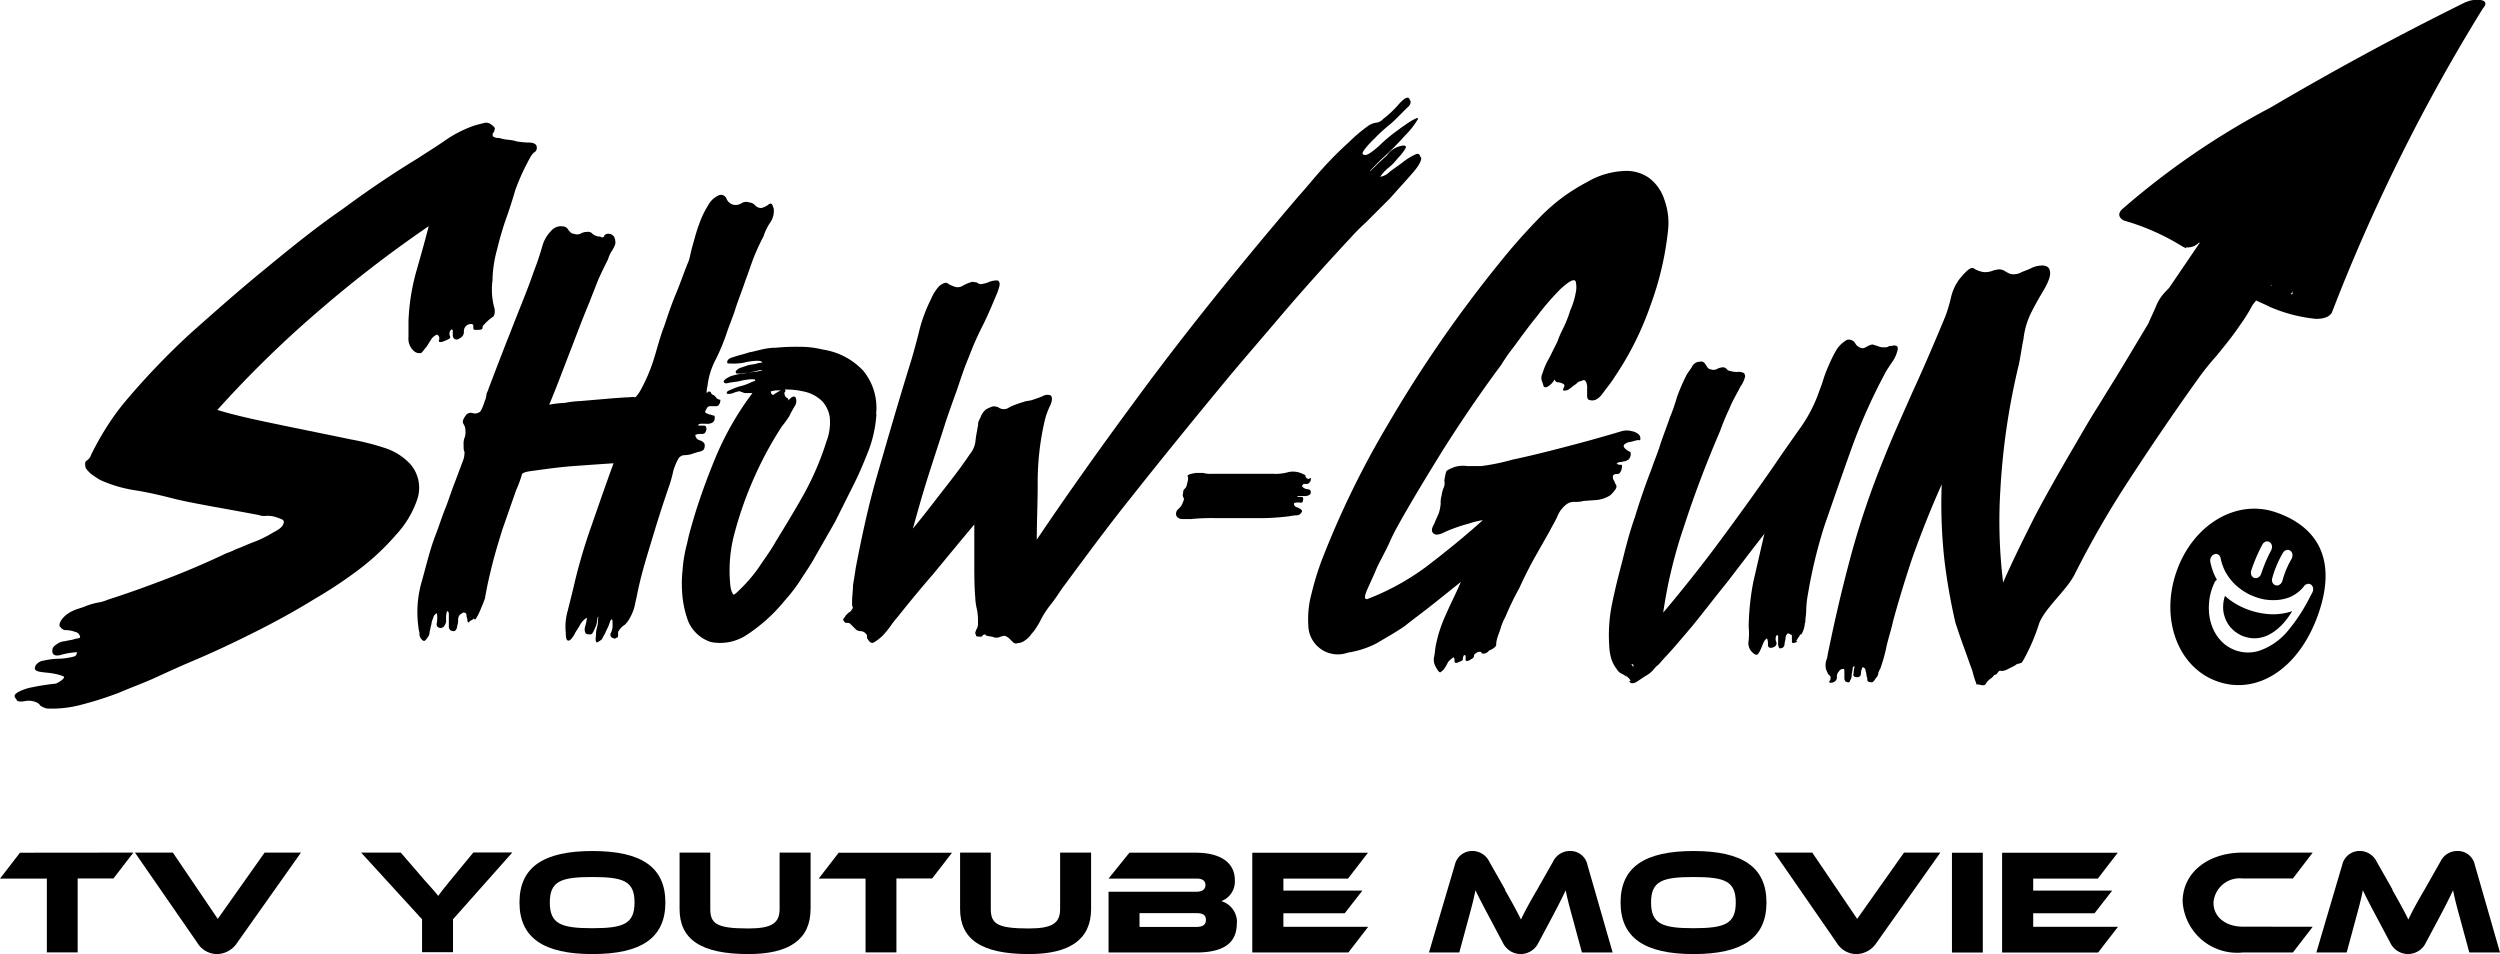<svg xmlns="http://www.w3.org/2000/svg" width="106.24" height="40.544" viewBox="0 0 106.24 40.544">
  <g id="グループ_594" data-name="グループ 594" transform="translate(-87.78 -89.934)">
    <path id="パス_207" data-name="パス 207" d="M24.182,17.237c.039.2,0,.351-.078.39a1.976,1.976,0,0,0-.351.312.2.2,0,0,0-.078.156c0,.078-.117.078-.312.078-.078,0-.078-.039-.078-.156,0-.078-.039-.117-.2-.078a.309.309,0,0,0-.2.312c0,.156-.078.234-.234.312a.155.155,0,0,1-.2-.039.235.235,0,0,1-.039-.156v-.156c0-.039-.039-.078-.078-.039a.246.246,0,0,0-.039.273c.039.078-.039.117-.234.2s-.273.039-.234-.039a.188.188,0,0,0-.078-.234.525.525,0,0,0-.273.234c-.078.117-.117.2-.2.312-.078.078-.117.156-.2.234a.344.344,0,0,1-.312-.078.685.685,0,0,1-.234-.586v-.7a9.141,9.141,0,0,1,.312-2.031c.2-.7.39-1.367.547-1.991a51.852,51.852,0,0,0-4.53,3.475,46.534,46.534,0,0,0-4.452,4.334c.9.273,1.874.469,2.812.664s1.913.39,2.851.586a10.561,10.561,0,0,1,1.406.351,2.551,2.551,0,0,1,1.132.7,1.537,1.537,0,0,1,.312,1.445A4.161,4.161,0,0,1,20,26.882a10.238,10.238,0,0,1-1.64,1.523,18.4,18.4,0,0,1-1.835,1.211c-.82.508-1.679.976-2.538,1.406s-1.757.859-2.694,1.25c-.469.2-.976.43-1.484.664s-1.054.43-1.6.664a15.013,15.013,0,0,1-1.6.508,4.808,4.808,0,0,1-1.445.156.933.933,0,0,1-.273-.117.39.39,0,0,0-.2-.156.785.785,0,0,0-.469-.039c-.234.039-.351,0-.351-.078-.117-.117-.117-.2.078-.312a2.058,2.058,0,0,1,.586-.2,9.6,9.6,0,0,1,1.015-.156c.312-.156.39-.273.312-.312a2.072,2.072,0,0,0-.43-.117c-.2-.039-.39-.039-.586-.078s-.234-.117-.156-.273a.489.489,0,0,1,.351-.2,3.035,3.035,0,0,1,.625-.078,2.657,2.657,0,0,0,.586-.078c.2-.039.156-.117.2-.2a3.2,3.2,0,0,0-.7.117c-.273.078-.39-.039-.351-.234,0-.078.078-.156.2-.234a.63.63,0,0,1,.351-.117c.117-.039.234-.039.351-.078s.234-.039.273-.078a.247.247,0,0,0-.2-.234,1.155,1.155,0,0,0-.39-.078c-.156,0-.2-.078-.273-.156-.039-.078,0-.234.2-.43a1.363,1.363,0,0,1,.351-.234c.156-.078.351-.117.547-.2a2.876,2.876,0,0,1,.547-.156,1.583,1.583,0,0,0,.39-.117c.859-.273,1.718-.586,2.538-.9s1.64-.664,2.46-1.054c.078-.039.234-.078.469-.2.234-.078.469-.2.781-.312a4.859,4.859,0,0,0,.781-.39c.234-.117.39-.234.43-.351.039-.078.039-.156-.039-.2a2.69,2.69,0,0,0-.312-.117,1.2,1.2,0,0,0-.39-.039.671.671,0,0,1-.312-.039c-.625-.117-1.25-.234-1.913-.351-.625-.117-1.289-.234-1.874-.39-.469-.117-.976-.234-1.484-.312a5.652,5.652,0,0,1-1.445-.43,3.6,3.6,0,0,1-.312-.2,1.188,1.188,0,0,1-.312-.312c-.039-.156-.039-.273.039-.312a.5.5,0,0,0,.2-.273q.293-.586.586-1.054a10.84,10.84,0,0,1,.742-1.054A31.135,31.135,0,0,1,11.3,18.291c1.054-.937,2.07-1.835,3.124-2.694,1.093-.9,2.148-1.757,3.28-2.538,1.054-.781,2.148-1.523,3.241-2.187.351-.234.742-.469,1.132-.742a5.092,5.092,0,0,1,1.211-.625c.117-.039.273-.078.43-.117a.35.35,0,0,1,.351.078c.117.078.156.156.117.2a.2.2,0,0,1-.078.156v.117a.373.373,0,0,0,.273.078,1.719,1.719,0,0,0,.39.078,1.719,1.719,0,0,1,.39.078c.078,0,.234.039.469.039s.351.078.351.2a.215.215,0,0,1-.078.2c-.078.039-.117.117-.156.156A9.672,9.672,0,0,0,25.08,12.2c-.117.39-.234.781-.39,1.211a13.173,13.173,0,0,0-.39,1.328,5.2,5.2,0,0,0-.2,1.328,2.977,2.977,0,0,0,.078,1.171h0Z" transform="translate(84.609 85.779)"/>
    <path id="パス_208" data-name="パス 208" d="M49.624,15.4a.874.874,0,0,1-.117.586,2.3,2.3,0,0,0-.312.625,9.983,9.983,0,0,0-.43.937c-.117.312-.234.664-.351.976-.117.351-.273.742-.39,1.093-.117.39-.273.742-.39,1.093a8.743,8.743,0,0,1-.469,1.132,3.167,3.167,0,0,0-.351,1.132,1.248,1.248,0,0,0-.039.273s0,.039.039,0,.039-.039.078-.039a.084.084,0,0,1,.078.078l.039.039a.113.113,0,0,0,.078.039l.078.078c.039.039.039.078.078.078a.3.3,0,0,0,.117.039.33.33,0,0,1-.078.234c-.039.039-.078.039-.156.039h-.2c-.078,0-.117.039-.156.117s-.078.117-.039.156.078.039.156.078c.078,0,.117.039.156.039.078,0,.078.039.078.117a.215.215,0,0,1-.117.2.423.423,0,0,1-.234.039h-.234c-.078,0-.117.039-.117.078h.234c.078,0,.117.039.117.156-.039.156-.078.2-.2.2a.579.579,0,0,0-.273.039.247.247,0,0,0,.2.234c.117.039.2.117.2.2,0,.156-.039.234-.2.273s-.273.078-.39.117a1.256,1.256,0,0,1-.312.039.357.357,0,0,0-.2.117,2.517,2.517,0,0,0-.234.547,6.038,6.038,0,0,1-.156.586c-.273.781-.508,1.523-.742,2.3s-.469,1.523-.625,2.3c-.039.2-.078.351-.117.547a1.962,1.962,0,0,1-.2.508,1.078,1.078,0,0,1-.234.312.663.663,0,0,0-.234.234.143.143,0,0,0-.039.117v.117a.084.084,0,0,1-.078.078c-.039.039-.078.039-.156,0a.143.143,0,0,1-.078-.2.724.724,0,0,0,.078-.273c0-.234,0-.312-.039-.312s-.078.117-.117.234-.117.234-.156.351c-.078.117-.117.234-.156.273-.156.117-.234.156-.234.078-.039-.078,0-.2,0-.351s.078-.312.078-.469.039-.234,0-.234a1.691,1.691,0,0,0-.039.2.724.724,0,0,1-.078.273,1.3,1.3,0,0,1-.117.234c-.039.078-.156.039-.234.039-.078-.039-.117-.156-.078-.312a1.719,1.719,0,0,0,.078-.39.872.872,0,0,0-.273.273c-.078.156-.2.312-.273.469-.078.117-.156.234-.234.234s-.117-.078-.117-.351a2.408,2.408,0,0,1,.078-.9l.234-.937a23.332,23.332,0,0,1,.781-2.694c.312-.9.625-1.8.937-2.655-.586.039-1.132.078-1.679.117s-1.132.117-1.718.2c-.312.039-.508.078-.508.2a4.955,4.955,0,0,1-.234.625L38.1,29.063c-.156.508-.312,1.015-.43,1.484s-.234.976-.312,1.445c-.078.234-.156.39-.2.508a2.319,2.319,0,0,1-.156.312c-.039.078-.078.117-.117.039-.039.039-.078.078-.117.078-.039.039-.078.039-.078.078-.039.039-.078,0-.078-.078s-.039-.117-.039-.2-.039-.117-.078-.117c-.039-.039-.078,0-.2.078a.3.3,0,0,0-.078.2.762.762,0,0,1-.039.273.3.3,0,0,1-.078.2c-.039.039-.078.039-.2,0a.2.2,0,0,1-.078-.156v-.547c0-.078-.039-.117-.078-.117a1.691,1.691,0,0,0-.039.2v.234c0,.078-.039.117-.078.2a.2.2,0,0,1-.156.078c-.117,0-.2-.078-.156-.234a1.3,1.3,0,0,0,0-.39.259.259,0,0,0-.156.2.724.724,0,0,0-.078.273c-.039.117-.039.2-.078.312a.33.33,0,0,1-.078.234c-.078.117-.117.156-.156.156s-.078-.039-.117-.078a.33.33,0,0,1-.078-.234c0-.078-.039-.156-.039-.234a4.648,4.648,0,0,1,.117-1.913c.2-.7.351-1.367.586-1.991.156-.39.273-.781.43-1.171s.273-.781.43-1.171l.351-.937a1.1,1.1,0,0,0,.039-.312c-.039-.039-.039-.156-.039-.312a.665.665,0,0,1,.039-.273.579.579,0,0,0,.039-.273.525.525,0,0,0-.078-.312c-.078-.117,0-.234.078-.351a.262.262,0,0,1,.312-.117.321.321,0,0,0,.273-.039c.039,0,.078-.078.117-.156a2.691,2.691,0,0,0,.117-.312.919.919,0,0,0,.078-.312c.039-.117.078-.156.078-.2.312-.82.625-1.64.937-2.421.312-.82.664-1.64.937-2.421.039-.117.117-.312.2-.547s.156-.469.234-.742a1.47,1.47,0,0,1,.351-.586.538.538,0,0,1,.508-.2.264.264,0,0,1,.234.156c.078.078.117.156.234.156a.33.33,0,0,0,.273,0,.564.564,0,0,1,.273-.078.293.293,0,0,1,.2.039.539.539,0,0,0,.156.117c.039,0,.078.039.156.039s.117.039.156.039a.084.084,0,0,0,.078-.078.2.2,0,0,1,.156-.078.281.281,0,0,1,.273.156.579.579,0,0,1,.039.273,1.169,1.169,0,0,1-.156.312,1.387,1.387,0,0,0-.156.351c-.156.312-.312.625-.43.9-.117.312-.234.586-.351.9-.312.742-.586,1.484-.859,2.187s-.547,1.445-.859,2.187a4.349,4.349,0,0,1,.664-.078,4.348,4.348,0,0,1,.664-.078l1.367-.117.547-.039c.234,0,.351-.039.39,0,.039,0,.117-.078.234-.273a7.2,7.2,0,0,0,.586-1.367c.156-.508.273-.976.43-1.367.156-.469.312-.937.508-1.406s.351-.937.547-1.406c.039-.117.078-.351.156-.625s.156-.586.273-.9a4,4,0,0,1,.39-.82.941.941,0,0,1,.469-.43.246.246,0,0,1,.312.156.443.443,0,0,0,.234.234.448.448,0,0,0,.39-.039.38.38,0,0,1,.351-.039.338.338,0,0,1,.234.117.354.354,0,0,0,.273.117.769.769,0,0,0,.312-.156c.117-.078.156,0,.2.156h0Z" transform="translate(71.032 83.364)"/>
    <path id="パス_209" data-name="パス 209" d="M62.886,29.321a5.314,5.314,0,0,1-.312,1.484c-.2.508-.39.976-.625,1.445l-.82,1.64-.937,1.64c-.156.273-.351.547-.547.859a7.185,7.185,0,0,1-.664.859,7.017,7.017,0,0,1-.742.781,7.183,7.183,0,0,1-.859.664A2.053,2.053,0,0,1,55.857,39a1.57,1.57,0,0,1-.976-.9,4.278,4.278,0,0,1-.234-1.015,5.485,5.485,0,0,1,0-1.132,6.117,6.117,0,0,1,.2-1.171c.078-.39.2-.781.312-1.171a27.662,27.662,0,0,1,.976-2.655,12.7,12.7,0,0,1,1.484-2.538h-.273a.235.235,0,0,1-.156-.039c-.078,0-.078-.039-.117-.039a.993.993,0,0,0-.273.078.687.687,0,0,1-.234.039c-.078-.039-.039-.117.078-.156a4.051,4.051,0,0,1,.39-.156,2.2,2.2,0,0,0,.469-.156c.156-.078.234-.078.234-.117s-.039-.039-.2-.039a2.883,2.883,0,0,0-.469.078c-.156.039-.312.039-.469.078s-.2,0-.2-.078c.039-.078.117-.117.273-.2a2.252,2.252,0,0,1,.547-.117,3.063,3.063,0,0,1,.547-.078c.156-.039.234-.039.273-.078a.687.687,0,0,0-.234.039c-.117.039-.234.039-.39.078-.117,0-.234.039-.351.039s-.156,0-.156-.078c0-.039.039-.078.156-.156l.351-.117c.117-.039.273-.039.39-.078a.687.687,0,0,1,.234-.039c-.039-.078-.117-.078-.273-.078a2.688,2.688,0,0,0-.508.078,2.4,2.4,0,0,1-.508.039c-.156,0-.234,0-.2-.078,0-.078.078-.156.273-.2.2-.078.43-.117.664-.2.234-.039.469-.117.7-.156a2.319,2.319,0,0,1,.43-.039,8.825,8.825,0,0,1,1.015-.039,3.934,3.934,0,0,1,.976.117,2.94,2.94,0,0,1,1.718.9,2.468,2.468,0,0,1,.547,1.835h0Zm-2.1,1.093a2.286,2.286,0,0,0,.117-.976,1.314,1.314,0,0,0-.312-.664,1.579,1.579,0,0,0-.664-.39,3.417,3.417,0,0,0-.937-.117.073.073,0,0,1,0,.117c-.039.039,0,.078,0,.117s.039.078.078.117c.039,0,.078.039.078.117.156-.2.273-.2.312-.117a.394.394,0,0,1-.039.351,4.263,4.263,0,0,0-.234.43,4.089,4.089,0,0,1-.312.43,15.289,15.289,0,0,0-1.132,2.07,15.659,15.659,0,0,0-.859,2.382,6.1,6.1,0,0,0-.2,2.343.854.854,0,0,0,.117.351c.039.039.156-.078.351-.273a6.213,6.213,0,0,0,.781-.937c.234-.351.469-.664.664-1.015.43-.7.859-1.406,1.25-2.109a12.247,12.247,0,0,0,.937-2.226h0ZM58.4,28.344c0,.117.078.2.156.117a1.7,1.7,0,0,1,.273-.156h-.2C58.557,28.305,58.44,28.344,58.4,28.344Z" transform="translate(62.138 78.219)"/>
    <path id="パス_210" data-name="パス 210" d="M91.477,9.978c.039.117-.078.351-.351.664s-.625.7-.976,1.093l-1.015,1.015a8.811,8.811,0,0,0-.625.625c-1.054,1.132-2.07,2.265-2.968,3.319-.859,1.015-1.679,1.952-2.421,2.851q-2.226,2.694-3.983,4.915c-1.093,1.367-2.031,2.655-2.929,3.866-.156.234-.312.469-.469.664a3.868,3.868,0,0,0-.43.664,2.243,2.243,0,0,1-.156.273,1.63,1.63,0,0,1-.234.312.912.912,0,0,1-.273.273.519.519,0,0,1-.312.117.172.172,0,0,1-.2-.039l-.117-.117a.6.6,0,0,0-.234-.156.993.993,0,0,0-.273.078h-.156a.393.393,0,0,0-.117-.039l-.234-.039c-.039-.078-.117-.078-.2.039-.117,0-.234,0-.234-.039s-.039-.078-.039-.117a.66.66,0,0,1,.078-.2.5.5,0,0,0,.039-.234,2.578,2.578,0,0,0-.039-.547,2.637,2.637,0,0,1-.078-.547c-.039-.469-.039-.976-.039-1.484v-1.6Q71.562,26.7,70.742,27.7c-.547.625-1.054,1.25-1.523,1.835a3.784,3.784,0,0,0-.273.351,4.15,4.15,0,0,1-.351.43,2.146,2.146,0,0,1-.351.273c-.117.078-.2,0-.273-.117-.039-.039-.039-.078-.039-.156,0-.039-.039-.078-.078-.117a.3.3,0,0,0-.2-.078.3.3,0,0,1-.2-.078l-.117-.117-.117-.117c-.039-.039-.078-.039-.156-.039s-.078-.039-.117-.078-.026-.091,0-.117a.454.454,0,0,0,.078-.117l.117-.117a.3.3,0,0,0,.156-.156c.039-.039.039-.078,0-.156v-.156c0-.234.039-.469.039-.7.039-.234.078-.469.117-.742.234-1.211.508-2.538.9-3.9.43-1.484.9-3.124,1.445-4.876q.176-.586.351-1.289a6.47,6.47,0,0,1,.508-1.367,1.91,1.91,0,0,1,.312-.508.594.594,0,0,1,.234-.156.172.172,0,0,1,.2.039,1.9,1.9,0,0,0,.273.117.415.415,0,0,0,.312-.039,1.53,1.53,0,0,1,.351-.156c.078-.039.156,0,.234,0,.078.039.117.078.2.078a1.207,1.207,0,0,0,.312-.078.919.919,0,0,1,.312-.078c.117,0,.117,0,.156.078s0,.2-.078.43c-.2.469-.39.937-.625,1.406a12.6,12.6,0,0,0-.586,1.328c-.2.469-.351.937-.508,1.406-.156.43-.312.859-.469,1.328-.273.859-.547,1.679-.781,2.421s-.43,1.445-.625,2.148c.39-.469.781-.976,1.171-1.484.43-.547.859-1.093,1.25-1.679a1.083,1.083,0,0,0,.234-.508,4.1,4.1,0,0,1,.078-.508c0-.078.039-.156.039-.273s.078-.2.117-.312a.714.714,0,0,1,.234-.312,1.9,1.9,0,0,1,.273-.117.5.5,0,0,1,.234.039.39.39,0,0,0,.469,0,1.9,1.9,0,0,1,.273-.117,3.593,3.593,0,0,1,.351-.117c.078-.039.234-.039.351-.078s.234-.078.43-.156a.394.394,0,0,1,.351-.039c.078.078.078.234-.039.469a3.194,3.194,0,0,0-.2.547,11.519,11.519,0,0,0-.312,2.733c0,.859-.039,1.6-.039,2.382,1.211-1.8,2.616-3.788,4.256-6.008,1.835-2.5,4.1-5.344,6.867-8.585.351-.39.664-.781,1.015-1.171a15.492,15.492,0,0,1,1.132-1.132,6.41,6.41,0,0,1,.781-.664.767.767,0,0,1,.351-.156.467.467,0,0,0,.312-.156,4.343,4.343,0,0,0,.664-.625c.273-.312.43-.351.469-.2.078.078.039.234-.117.351l-.469.469a4.114,4.114,0,0,1-.351.312,6.487,6.487,0,0,0-.547.508,4.287,4.287,0,0,0-.43.469q-.176.234,0,.234c.078.039.273-.078.625-.39a6.213,6.213,0,0,1,.742-.625c.625-.469.937-.625.9-.508a3.367,3.367,0,0,1-.547.7,12.456,12.456,0,0,1-1.015,1.015c-.351.351-.508.508-.469.508.156-.156.39-.39.7-.664a1,1,0,0,1,.7-.43c.117,0,.156.039.078.156a2.254,2.254,0,0,1-.312.39,2.238,2.238,0,0,1-.43.43,1.976,1.976,0,0,0-.312.351.682.682,0,0,0,.39-.2c.2-.156.39-.273.586-.43a2.558,2.558,0,0,1,.508-.312c.156-.078.2,0,.234.117h0Z" transform="translate(56.692 86.634)"/>
    <path id="パス_211" data-name="パス 211" d="M97.68,36.485c-.039.039-.078.078-.039.117a.454.454,0,0,0,.117.078c.078.039.117,0,.156.039a.084.084,0,0,1,.078.078c0,.078,0,.117-.078.156a.352.352,0,0,1-.2.039h-.2a.159.159,0,0,0-.117.039h.156c.078,0,.117,0,.117.078,0,.117-.039.2-.156.156-.117,0-.2,0-.234.039a.143.143,0,0,0,.039.117c.039.039.078.039.156.078a.3.3,0,0,1,.117.078.073.073,0,0,1,0,.117.236.236,0,0,1-.234.117,2.2,2.2,0,0,0-.273.039A10.292,10.292,0,0,1,96,37.93h-2.07a8.827,8.827,0,0,0-1.015.039h-.351a.3.3,0,0,1-.273-.117.255.255,0,0,1,.078-.312.691.691,0,0,0,.2-.312.177.177,0,0,0,0-.2c-.039-.078,0-.117,0-.2a.2.2,0,0,1,.078-.156.3.3,0,0,0,.078-.156c.039-.156.078-.273.039-.351s.117-.117.351-.156h.312a.97.97,0,0,0,.312.039h2.694a1.941,1.941,0,0,0,.625-.078.939.939,0,0,1,.586.078c.078.039.117.039.117.078a.139.139,0,0,0,.078.117q.039.039.117,0t.039.039a.2.2,0,0,1-.078.156.143.143,0,0,1-.117.039H97.68Z" transform="translate(45.49 74.022)"/>
    <path id="パス_212" data-name="パス 212" d="M116,24.558c-.234.078-.312.156-.2.273a.6.6,0,0,0,.234.156.321.321,0,0,1-.039.273c-.039.078-.117.078-.156.117-.078,0-.156.039-.234.039a.2.2,0,0,0-.156.078.425.425,0,0,0,.2.039q.059,0,0,.234c-.039.078-.078.156-.156.156s-.156,0-.2.078a.293.293,0,0,0,.039.2c.039.039.039.117.078.156a.174.174,0,0,1,0,.2,1.247,1.247,0,0,1-.234.273,1.3,1.3,0,0,1-.586.2l-.547.039a1.2,1.2,0,0,1-.39.039.545.545,0,0,0-.351.117,1.234,1.234,0,0,0-.39.547c-.117.234-.234.43-.312.586l-.664,1.171c-.234.43-.43.82-.625,1.25a11.571,11.571,0,0,0-.586,1.211,2.388,2.388,0,0,0-.2.469c-.039.156-.117.312-.156.469a1.03,1.03,0,0,0-.039.273c0,.039-.078.117-.234.2-.039,0-.078.039-.117.078a.3.3,0,0,1-.156.078c-.078,0-.117,0-.117-.039s-.039-.039-.117-.039c-.117.039-.2.117-.2.156,0,.078-.039.117-.117.156-.117.078-.156.078-.2.078s-.039-.039-.039-.078v-.117c0-.039-.039-.078-.078-.039a.3.3,0,0,0-.039.156c0,.039-.039.078-.156.117-.156.078-.2.039-.2-.039s0-.117-.039-.156a1.036,1.036,0,0,0-.234.2,1.7,1.7,0,0,1-.156.273c-.039.078-.117.117-.156.156s-.117-.039-.2-.2a.605.605,0,0,1-.078-.469c.039-.2.039-.351.078-.508a5.552,5.552,0,0,1,.43-1.289c.2-.469.43-.9.625-1.367l-1.171.937c-.39.312-.82.625-1.211.937-.39.273-.82.508-1.211.742a3.962,3.962,0,0,1-1.211.39,1.253,1.253,0,0,1-1.679-1.171A4.081,4.081,0,0,1,102.486,31a11.967,11.967,0,0,1,.43-1.406,38.413,38.413,0,0,1,2.812-5.774,54.457,54.457,0,0,1,4.68-6.789,25.643,25.643,0,0,1,1.718-1.952,7.812,7.812,0,0,1,2.07-1.562,3.36,3.36,0,0,1,1.562-.469,1.653,1.653,0,0,1,1.093.312,1.875,1.875,0,0,1,.625.9,2.9,2.9,0,0,1,.156,1.328,13.121,13.121,0,0,1-.742,3.163,13.073,13.073,0,0,1-1.523,3.046c-.117.2-.312.43-.508.7s-.39.351-.586.273c-.039,0-.078-.078-.078-.156V22.3a.579.579,0,0,0-.039-.273c-.039-.078-.078-.117-.156-.078s-.156.039-.2.078a.852.852,0,0,1-.2.156c-.078.078-.156.117-.2.156a.352.352,0,0,1-.2.039q-.059,0,0-.117c.039-.078.039-.117,0-.156a.555.555,0,0,0-.234-.078c-.078,0-.117-.039-.156-.117a.76.76,0,0,1-.312.312c-.078.039-.156,0-.156-.039a1.535,1.535,0,0,0-.078-.234.441.441,0,0,1,.039-.312,2.769,2.769,0,0,1,.273-.625l.351-.7a4.464,4.464,0,0,1,.234-.547,4.654,4.654,0,0,0,.312-.781,3.218,3.218,0,0,0,.234-.742,1.083,1.083,0,0,0,0-.508c-.078-.117-.273,0-.625.312a10.965,10.965,0,0,0-1.015,1.171c-.351.43-.664.859-.976,1.289a7.93,7.93,0,0,0-.547.781c-.9,1.211-1.718,2.421-2.46,3.592-.7,1.132-1.367,2.226-1.952,3.28-.039.078-.156.273-.312.625s-.351.7-.547,1.093c-.156.39-.312.7-.43.976s-.117.39,0,.39a10.5,10.5,0,0,0,2.5-1.367c.82-.625,1.64-1.289,2.421-1.991a3.656,3.656,0,0,0-.625.156,5.561,5.561,0,0,0-.625.2,4.065,4.065,0,0,0-.469.2c-.2.078-.312.078-.39,0s-.078-.2.039-.39c.078-.2.156-.351.2-.469a1.718,1.718,0,0,0,.078-.39,1.081,1.081,0,0,1,.039-.351,1.207,1.207,0,0,1,.078-.312.463.463,0,0,0,.039-.312,2.2,2.2,0,0,1,.078-.39c.039-.078.156-.117.351-.2a1.254,1.254,0,0,1,.547-.039h.586a8.93,8.93,0,0,0,1.328-.273c.742-.156,1.523-.351,2.265-.547.781-.2,1.6-.43,2.382-.664a.8.8,0,0,1,.43,0,.588.588,0,0,1,.312.156.258.258,0,0,1,.039.234c-.117-.039-.234.039-.469.078h0Z" transform="translate(41.031 84.153)"/>
    <path id="パス_213" data-name="パス 213" d="M133.566,37.919a1.049,1.049,0,0,1-.156.508q0-.039-.039,0c-.039.039-.039.078-.078.117s-.039.078-.078.117,0,.039.039.039a.252.252,0,0,1-.2.078c-.039,0-.039-.039-.039-.078v-.156c0-.078,0-.117-.039-.117-.078-.039-.117-.078-.156-.039a.3.3,0,0,0-.078.2c0,.078-.039.156-.039.234a.2.2,0,0,1-.078.156c-.078.039-.156.039-.156,0a.352.352,0,0,1-.039-.2v-.234c0-.078,0-.117-.078-.078a.33.33,0,0,0,0,.273c.039.117-.039.2-.156.234s-.2,0-.2-.117a.579.579,0,0,0-.039-.273.39.39,0,0,0-.156.2c-.039.078-.078.2-.117.273a.853.853,0,0,1-.117.2c-.039.039-.117.039-.234-.078a.542.542,0,0,1-.156-.508,2.906,2.906,0,0,0,0-.586,10.969,10.969,0,0,1,.2-1.913c.156-.664.312-1.367.469-2.031-.547.7-1.054,1.367-1.562,2.031-.508.625-1.015,1.289-1.523,1.913l-.7.82c-.234.273-.469.508-.7.781a1.284,1.284,0,0,0-.234.234,1.216,1.216,0,0,1-.351.273l-.351.234c-.117.078-.234.078-.273.039s-.078-.039-.039-.039v-.039q.039.039.039,0c0-.039-.039-.078-.078-.117l-.117-.117c-.039-.039,0,0,.039.078a.817.817,0,0,0-.234-.156.471.471,0,0,1-.2-.2,1.32,1.32,0,0,1-.234-.469,2.3,2.3,0,0,1-.078-.547,6.586,6.586,0,0,1,.117-1.718c.117-.586.273-1.211.43-1.8.156-.625.312-1.25.547-1.913.2-.664.43-1.328.7-2.031.117-.351.273-.7.39-1.093.117-.351.273-.742.39-1.093a8.179,8.179,0,0,0,.312-.9,8.933,8.933,0,0,1,.39-.9c.039-.078.156-.234.234-.351a.375.375,0,0,1,.351-.234c.078-.039.2.039.234.117.078.117.117.2.2.2a.33.33,0,0,0,.273,0,.564.564,0,0,1,.273-.078.2.2,0,0,1,.156.078.2.2,0,0,0,.156.078.86.86,0,0,0,.312.039.423.423,0,0,1,.234.039c.039,0,.078.078.078.156a1.21,1.21,0,0,1-.2.43c-.156.312-.351.625-.469.937a9.535,9.535,0,0,0-.39.937c-.586,1.367-1.093,2.694-1.523,4.022a20.413,20.413,0,0,0-.9,3.71c.82-.976,1.6-1.952,2.382-3.007s1.6-2.187,2.382-3.319c.312-.469.625-.9.976-1.406a6.186,6.186,0,0,0,.82-1.484c.039-.117.117-.312.2-.547a5.691,5.691,0,0,1,.273-.742,5.868,5.868,0,0,1,.351-.7,1.3,1.3,0,0,1,.43-.39.315.315,0,0,1,.351.156.4.4,0,0,0,.312.2c.078,0,.117-.039.2-.078a.66.66,0,0,1,.2-.078c.078,0,.117.039.156.039s.078.039.117.039a.5.5,0,0,0,.234.039.293.293,0,0,0,.2-.039c.039-.039.117,0,.2-.039.078,0,.117,0,.156.039s.039.117,0,.234a1.387,1.387,0,0,1-.156.351l-.234.351a2.238,2.238,0,0,0-.156.273,23.991,23.991,0,0,0-1.445,3.28c-.39,1.093-.742,2.109-1.093,3.124a20.7,20.7,0,0,0-.7,2.89,4.3,4.3,0,0,0-.078.7c0,.234-.039.312-.039.547h0Zm-7.375,1.757.078.117C126.308,39.715,126.269,39.676,126.191,39.676Z" transform="translate(30.914 78.479)"/>
    <path id="パス_214" data-name="パス 214" d="M168.962.1c-2.929,1.445-5.656,2.929-8.312,4.491a33.007,33.007,0,0,0-6.281,4.3c-.312.273-.039.469.078.508a9.775,9.775,0,0,1,2.46,1.093h0l.156.078v-.039a.679.679,0,0,0,.547-.2h.039l-1.328,1.952a.038.038,0,0,0-.039.039,1.94,1.94,0,0,0-.508.742c-.117.273-.234.508-.312.7l-1.054,1.757c-.351.586-.7,1.132-1.054,1.718-.351.547-.664,1.093-.937,1.562-.664,1.132-1.289,2.226-1.8,3.2-.469.937-.937,1.874-1.328,2.772a21.407,21.407,0,0,1-.117-3.944,29.459,29.459,0,0,1,.781-5.305c.078-.351.117-.7.2-1.093a3.359,3.359,0,0,1,.351-1.171c.117-.234.312-.586.547-.976.234-.43.312-.7.156-.9a.421.421,0,0,0-.312-.078,1.018,1.018,0,0,0-.43.117c-.156.078-.312.117-.469.2a.7.7,0,0,1-.39.039,1.3,1.3,0,0,1-.234-.117.455.455,0,0,0-.273-.078,1.207,1.207,0,0,0-.312.078.971.971,0,0,1-.312.039,1.1,1.1,0,0,1-.43-.156c-.117-.078-.312.078-.625.469a2.063,2.063,0,0,0-.351.781,6.523,6.523,0,0,1-.234.781c-.469,1.132-.937,2.226-1.406,3.241-.43.976-.859,1.913-1.211,2.811a35.358,35.358,0,0,0-1.523,4.6c-.351,1.328-.625,2.577-.859,3.71a1.208,1.208,0,0,1-.078.312.833.833,0,0,0,0,.312c.039.117.078.156.078.2l.117.117v.078a.143.143,0,0,1-.039.117c-.039.039,0,.078.039.078a.3.3,0,0,0,.156-.039.215.215,0,0,0,.117-.2.287.287,0,0,1,.078-.234.213.213,0,0,1,.2-.117c.039,0,.039.078.039.156v.234c0,.078.039.156.078.156.078.039.156.039.156-.039a.419.419,0,0,0,.078-.234c0-.117.039-.2.039-.273s.039-.117.078-.117c0,.078-.039.2-.039.312-.039.117.039.156.156.156a.143.143,0,0,0,.156-.156.564.564,0,0,1,.078-.273q.117.059.117.117c0,.078.039.117.039.2s.039.117.039.2a.1.1,0,0,0,.117.117c.078.039.117,0,.156-.039s.078-.117.117-.156a.3.3,0,0,0,.078-.2c.039-.078.039-.117.078-.156a7.121,7.121,0,0,0,.273-.976c.078-.351.2-.7.273-1.054q.351-1.289.82-2.694c.351-.976.742-1.991,1.25-3.124a21.48,21.48,0,0,0,.117,3.241,24.921,24.921,0,0,0,.469,2.655c.117.351.234.7.351,1.015s.234.664.351.976c.039.117.078.312.156.508s-.039.078.156.117c.156.039.234.039.273-.039a.663.663,0,0,1,.234-.234l.078-.078a.144.144,0,0,1,.117-.078c.078-.039.117-.2.2-.156a.5.5,0,0,0,.234-.039l.234-.117a.854.854,0,0,0,.2-.117c.078-.039.156-.039.234-.078.039-.078.078-.117.117-.2a8.463,8.463,0,0,0,.625-1.484c.273-.664,1.132-1.367,1.484-2.031a40.456,40.456,0,0,1,2.187-3.827c.937-1.445,1.991-3.007,3.163-4.641.117-.156.351-.469.7-.859.351-.43.7-.859,1.015-1.328a6.75,6.75,0,0,0,.508-.82l.156-.2c.156.078.351.156.508.234.039,0,.039.039.078.039a6.541,6.541,0,0,0,1.952.508c.117,0,.586,0,.7-.312a77.729,77.729,0,0,1,6.4-12.88c.39-.43-.39-.43-.7-.273h0Zm-7.453,12.412a.539.539,0,0,0,.117-.156.235.235,0,0,0-.039.156c-.039.039-.039,0-.078,0Zm-3.592-2.46h0a.143.143,0,0,1,.039-.117.143.143,0,0,0-.039.117Zm.2-2.538h0a.035.035,0,0,0,.039-.039c-.039.039-.039.078-.078.156a.143.143,0,0,0,.039-.117Zm2.577,4.608v.039h-.039Z" transform="translate(23.616 89.915)"/>
    <path id="パス_215" data-name="パス 215" d="M5.668,64.97l-.848,1.1H3.3v3.141H1.991V66.075H0l.848-1.1Z" transform="translate(87.78 61.196)"/>
    <path id="パス_216" data-name="パス 216" d="M11.892,64.97,13.8,67.787l1.991-2.817h1.545L14.62,68.808a1.039,1.039,0,0,1-.848.474.981.981,0,0,1-.837-.474L10.28,64.97Z" transform="translate(83.234 61.196)"/>
    <path id="パス_217" data-name="パス 217" d="M33.931,64.966,31.415,67.8v1.4H30.1V67.8L27.51,64.966h1.685l1.015,1.177c.134.151.491.541.575.664.084-.123.229-.307.53-.675l.965-1.171h1.651Z" transform="translate(75.616 61.2)"/>
    <path id="パス_218" data-name="パス 218" d="M45.773,67.037c0,1.517-1.038,2.192-3.1,2.192s-3.1-.681-3.1-2.192,1.032-2.187,3.1-2.187S45.773,65.525,45.773,67.037Zm-1.311,0c0-.915-.474-1.082-1.8-1.082s-1.8.173-1.8,1.082.474,1.093,1.8,1.093S44.462,67.952,44.462,67.037Z" transform="translate(70.283 61.249)"/>
    <path id="パス_219" data-name="パス 219" d="M57.337,67.363c0,1.283-.881,1.919-2.644,1.919-2.042,0-2.923-.642-2.923-1.919V64.97h1.305v2.393c0,.63.268.831,1.618.831,1.01,0,1.328-.234,1.328-.831V64.97h1.317v2.393Z" transform="translate(64.889 61.196)"/>
    <path id="パス_220" data-name="パス 220" d="M68.038,64.97l-.848,1.1H65.672v3.141H64.361V66.075H62.37l.848-1.1h4.82Z" transform="translate(60.202 61.196)"/>
    <path id="パス_221" data-name="パス 221" d="M78.707,67.363c0,1.283-.881,1.919-2.644,1.919-2.042,0-2.923-.642-2.923-1.919V64.97h1.305v2.393c0,.63.268.831,1.618.831,1.01,0,1.328-.234,1.328-.831V64.97h1.316Z" transform="translate(55.44 61.196)"/>
    <path id="パス_222" data-name="パス 222" d="M89.9,67.977c0,.7-.385,1.238-1.724,1.238H84.45V66.632H88.2c.19,0,.368-.073.368-.285s-.184-.273-.368-.273H84.45l.887-1.1h2.812c1.015,0,1.668.39,1.668,1.171a.887.887,0,0,1-.575.887.929.929,0,0,1,.664.943Zm-4.134-.435v.586h2.415c.285,0,.407-.1.407-.3s-.123-.285-.407-.285H85.767Z" transform="translate(50.439 61.196)"/>
    <path id="パス_223" data-name="パス 223" d="M100.326,68.126l-.842,1.093H95.4V64.98h4.915l-.848,1.1H96.722v.508h3.358l-.753.965H96.722v.575h3.609Z" transform="translate(45.597 61.192)"/>
    <path id="パス_224" data-name="パス 224" d="M112.084,66.491c.374.653.541.971.686,1.266.139-.3.3-.608.681-1.261l.681-1.2a.789.789,0,0,1,.725-.452.736.736,0,0,1,.736.586l1.071,3.726h-1.305l-.4-1.478c-.134-.48-.223-.826-.29-1.166-.139.3-.3.619-.591,1.171l-.569,1.065a.835.835,0,0,1-1.506,0l-.569-1.071c-.312-.586-.463-.881-.6-1.166-.061.335-.156.692-.285,1.166l-.4,1.478H108.86l1.1-3.726a.754.754,0,0,1,.742-.586.8.8,0,0,1,.72.452l.681,1.2Z" transform="translate(39.646 61.254)"/>
    <path id="パス_225" data-name="パス 225" d="M129.653,67.037c0,1.517-1.038,2.192-3.1,2.192s-3.1-.681-3.1-2.192,1.032-2.187,3.1-2.187S129.653,65.525,129.653,67.037Zm-1.305,0c0-.915-.474-1.082-1.8-1.082s-1.8.173-1.8,1.082.474,1.093,1.8,1.093S128.348,67.952,128.348,67.037Z" transform="translate(33.195 61.249)"/>
    <path id="パス_226" data-name="パス 226" d="M136.782,64.97l1.908,2.817,1.991-2.817h1.545l-2.717,3.838a1.039,1.039,0,0,1-.848.474.981.981,0,0,1-.837-.474L135.17,64.97Z" transform="translate(28.012 61.196)"/>
    <path id="パス_227" data-name="パス 227" d="M150.011,69.22H148.7V64.98h1.311Z" transform="translate(22.03 61.192)"/>
    <path id="パス_228" data-name="パス 228" d="M157.446,68.126,156.6,69.22H152.52V64.98h4.915l-.848,1.1h-2.745v.508H157.2l-.753.965h-2.605v.575h3.609Z" transform="translate(20.341 61.192)"/>
    <path id="パス_229" data-name="パス 229" d="M171.8,68.122l-.842,1.093h-2.131a2.322,2.322,0,0,1-2.555-2.164c0-1.233,1.082-2.081,2.555-2.081H171.8l-.842,1.1h-2.131a1.115,1.115,0,0,0-1.244,1.032c0,.608.524,1.015,1.244,1.015Z" transform="translate(14.261 61.196)"/>
    <path id="パス_230" data-name="パス 230" d="M179.684,66.491c.374.653.541.971.686,1.266.139-.3.3-.608.681-1.261l.681-1.2a.789.789,0,0,1,.725-.452.736.736,0,0,1,.736.586l1.071,3.726h-1.305l-.4-1.478c-.134-.48-.223-.826-.29-1.166-.139.3-.3.619-.591,1.171l-.569,1.065a.835.835,0,0,1-1.506,0l-.569-1.071c-.312-.586-.463-.881-.6-1.166-.061.335-.156.692-.285,1.166l-.4,1.478H176.46l1.1-3.726a.754.754,0,0,1,.742-.586.8.8,0,0,1,.72.452l.681,1.2Z" transform="translate(9.756 61.254)"/>
    <g id="warau" transform="matrix(0.966, 0.259, -0.259, 0.966, 180.985, 110.534)">
      <g id="グループ_245" data-name="グループ 245" transform="translate(0 0)">
        <path id="パス_232" data-name="パス 232" d="M4.4.105A.214.214,0,0,0,4.108.029L4.065.062A.215.215,0,0,0,4.01.156,1.316,1.316,0,0,1,3.867.4a1.535,1.535,0,0,1-.239.236,1.978,1.978,0,0,1-.383.22,2.577,2.577,0,0,1-.6.162,2.957,2.957,0,0,1-.58.013c-.049,0-.1-.009-.148-.015A2.862,2.862,0,0,1,1.239.834,2.38,2.38,0,0,1,.77.564,2.008,2.008,0,0,1,.446.242C.429.22.414.2.4.176A.229.229,0,0,0,.27.078.219.219,0,0,0,.105.1a.216.216,0,0,0-.1.128A.213.213,0,0,0,.029.392a2.253,2.253,0,0,0,.5.527L.5.958a.211.211,0,0,0-.029.108,1.681,1.681,0,0,0,.041.626A1.914,1.914,0,0,0,.63,2.01a1.608,1.608,0,0,0,.14.25,1.763,1.763,0,0,0,.476.474,1.752,1.752,0,0,0,.309.159,1.582,1.582,0,0,0,.283.087,1.943,1.943,0,0,0,.345.041,1.9,1.9,0,0,0,.349-.027,1.669,1.669,0,0,0,.6-.227,2.331,2.331,0,0,0,.836-.95A5.358,5.358,0,0,0,4.39.438L4.423.27A.229.229,0,0,0,4.4.105ZM3.764,1.194q-.044.133-.1.263a2.65,2.65,0,0,1-.31.538,2.018,2.018,0,0,1-.311.315,1.626,1.626,0,0,1-.312.185,1.524,1.524,0,0,1-.333.09,1.611,1.611,0,0,1-.36,0,1.606,1.606,0,0,1-.356-.1,1.5,1.5,0,0,1-.28-.163,1.517,1.517,0,0,1-.229-.229,1.615,1.615,0,0,1-.181-.312A1.61,1.61,0,0,1,.9,1.435a1.507,1.507,0,0,1-.005-.291,2.889,2.889,0,0,0,.827.273,3.4,3.4,0,0,0,.525.051,3.236,3.236,0,0,0,.52-.037,2.633,2.633,0,0,0,.45-.107,2.469,2.469,0,0,0,.463-.207c.046-.027.091-.056.135-.086-.016.055-.033.11-.05.165Z" transform="translate(1.762 3.03)" fill="none"/>
        <path id="パス_233" data-name="パス 233" d="M2.327.294A2.638,2.638,0,0,1,1.877.4a3.218,3.218,0,0,1-.52.037A3.4,3.4,0,0,1,.832.388,2.889,2.889,0,0,1,0,.115,1.507,1.507,0,0,0,.01.406,1.613,1.613,0,0,0,.1.754a1.606,1.606,0,0,0,.181.312A1.517,1.517,0,0,0,.515,1.3a1.507,1.507,0,0,0,.28.163,1.6,1.6,0,0,0,.356.1,1.61,1.61,0,0,0,.36,0,1.524,1.524,0,0,0,.333-.09,1.628,1.628,0,0,0,.312-.185A2.017,2.017,0,0,0,2.467.965a2.647,2.647,0,0,0,.31-.538q.054-.13.1-.263c.018-.055.035-.11.05-.165Q2.859.046,2.79.086a2.473,2.473,0,0,1-.463.207Z" transform="translate(2.524 4.099)"/>
        <path id="パス_234" data-name="パス 234" d="M3.171,0C1.381,0,0,1.654,0,3.775S1.392,7.6,3.182,7.6s3.109-1.672,3.1-4.155S4.961,0,3.171,0Zm.774,2.007a4.676,4.676,0,0,1,.07-.483.275.275,0,0,1,.056-.115l.045-.041a.192.192,0,0,1,.111-.035l.059.009a.16.16,0,0,1,.075.047.19.19,0,0,1,.057.073.221.221,0,0,1,.026.1.233.233,0,0,1,0,.1q-.032.155-.051.313c0,.045-.009.089-.012.134a4.129,4.129,0,0,0,0,.565.3.3,0,0,1-.03.132l-.034.053a.214.214,0,0,1-.1.067l-.059.009a.145.145,0,0,1-.085-.023A.166.166,0,0,1,4,2.86a.2.2,0,0,1-.046-.084.228.228,0,0,1-.019-.1q-.008-.121-.009-.242a4.135,4.135,0,0,1,.019-.426Zm-.957.415a7.289,7.289,0,0,1,.088-.954.275.275,0,0,1,.056-.115l.045-.041a.192.192,0,0,1,.111-.035l.059.009a.16.16,0,0,1,.075.047.19.19,0,0,1,.057.073.221.221,0,0,1,.026.1.233.233,0,0,1,0,.1q-.021.131-.036.262c-.005.05-.01.1-.015.151-.018.217-.026.435-.023.653a.3.3,0,0,1-.03.132l-.034.053a.214.214,0,0,1-.1.067l-.059.009a.145.145,0,0,1-.085-.023.166.166,0,0,1-.071-.054.2.2,0,0,1-.046-.084.228.228,0,0,1-.019-.1Q2.985,2.548,2.988,2.423Zm2.72.528a7.439,7.439,0,0,1-.431,1.683,2.735,2.735,0,0,1-.86,1.158,1.56,1.56,0,0,1-.618.276,1.655,1.655,0,0,1-.36.033,1.707,1.707,0,0,1-.356-.05,1.465,1.465,0,0,1-.292-.107,1.734,1.734,0,0,1-.319-.2,2.031,2.031,0,0,1-.491-.579,2.081,2.081,0,0,1-.145-.305,2.677,2.677,0,0,1-.118-.39,2.426,2.426,0,0,1-.043-.764.3.3,0,0,1,.03-.132l.031-.047a2.615,2.615,0,0,1-.521-.644.3.3,0,0,1-.023-.2.262.262,0,0,1,.1-.156.194.194,0,0,1,.17-.026.246.246,0,0,1,.132.12c.016.027.032.054.049.081A2.305,2.305,0,0,0,1.98,3.1a2.4,2.4,0,0,0,.484.331,2.6,2.6,0,0,0,.7.223c.051.008.1.014.152.018a2.583,2.583,0,0,0,.6-.015,2.33,2.33,0,0,0,.621-.2,1.972,1.972,0,0,0,.394-.267A1.737,1.737,0,0,0,5.169,2.9a1.7,1.7,0,0,0,.147-.3.272.272,0,0,1,.056-.114l.045-.041a.193.193,0,0,1,.17-.026.236.236,0,0,1,.132.12.326.326,0,0,1,.022.2l-.033.2Z" transform="matrix(0.998, 0.07, -0.07, 0.998, 0.53, 0)"/>
      </g>
    </g>
  </g>
</svg>
